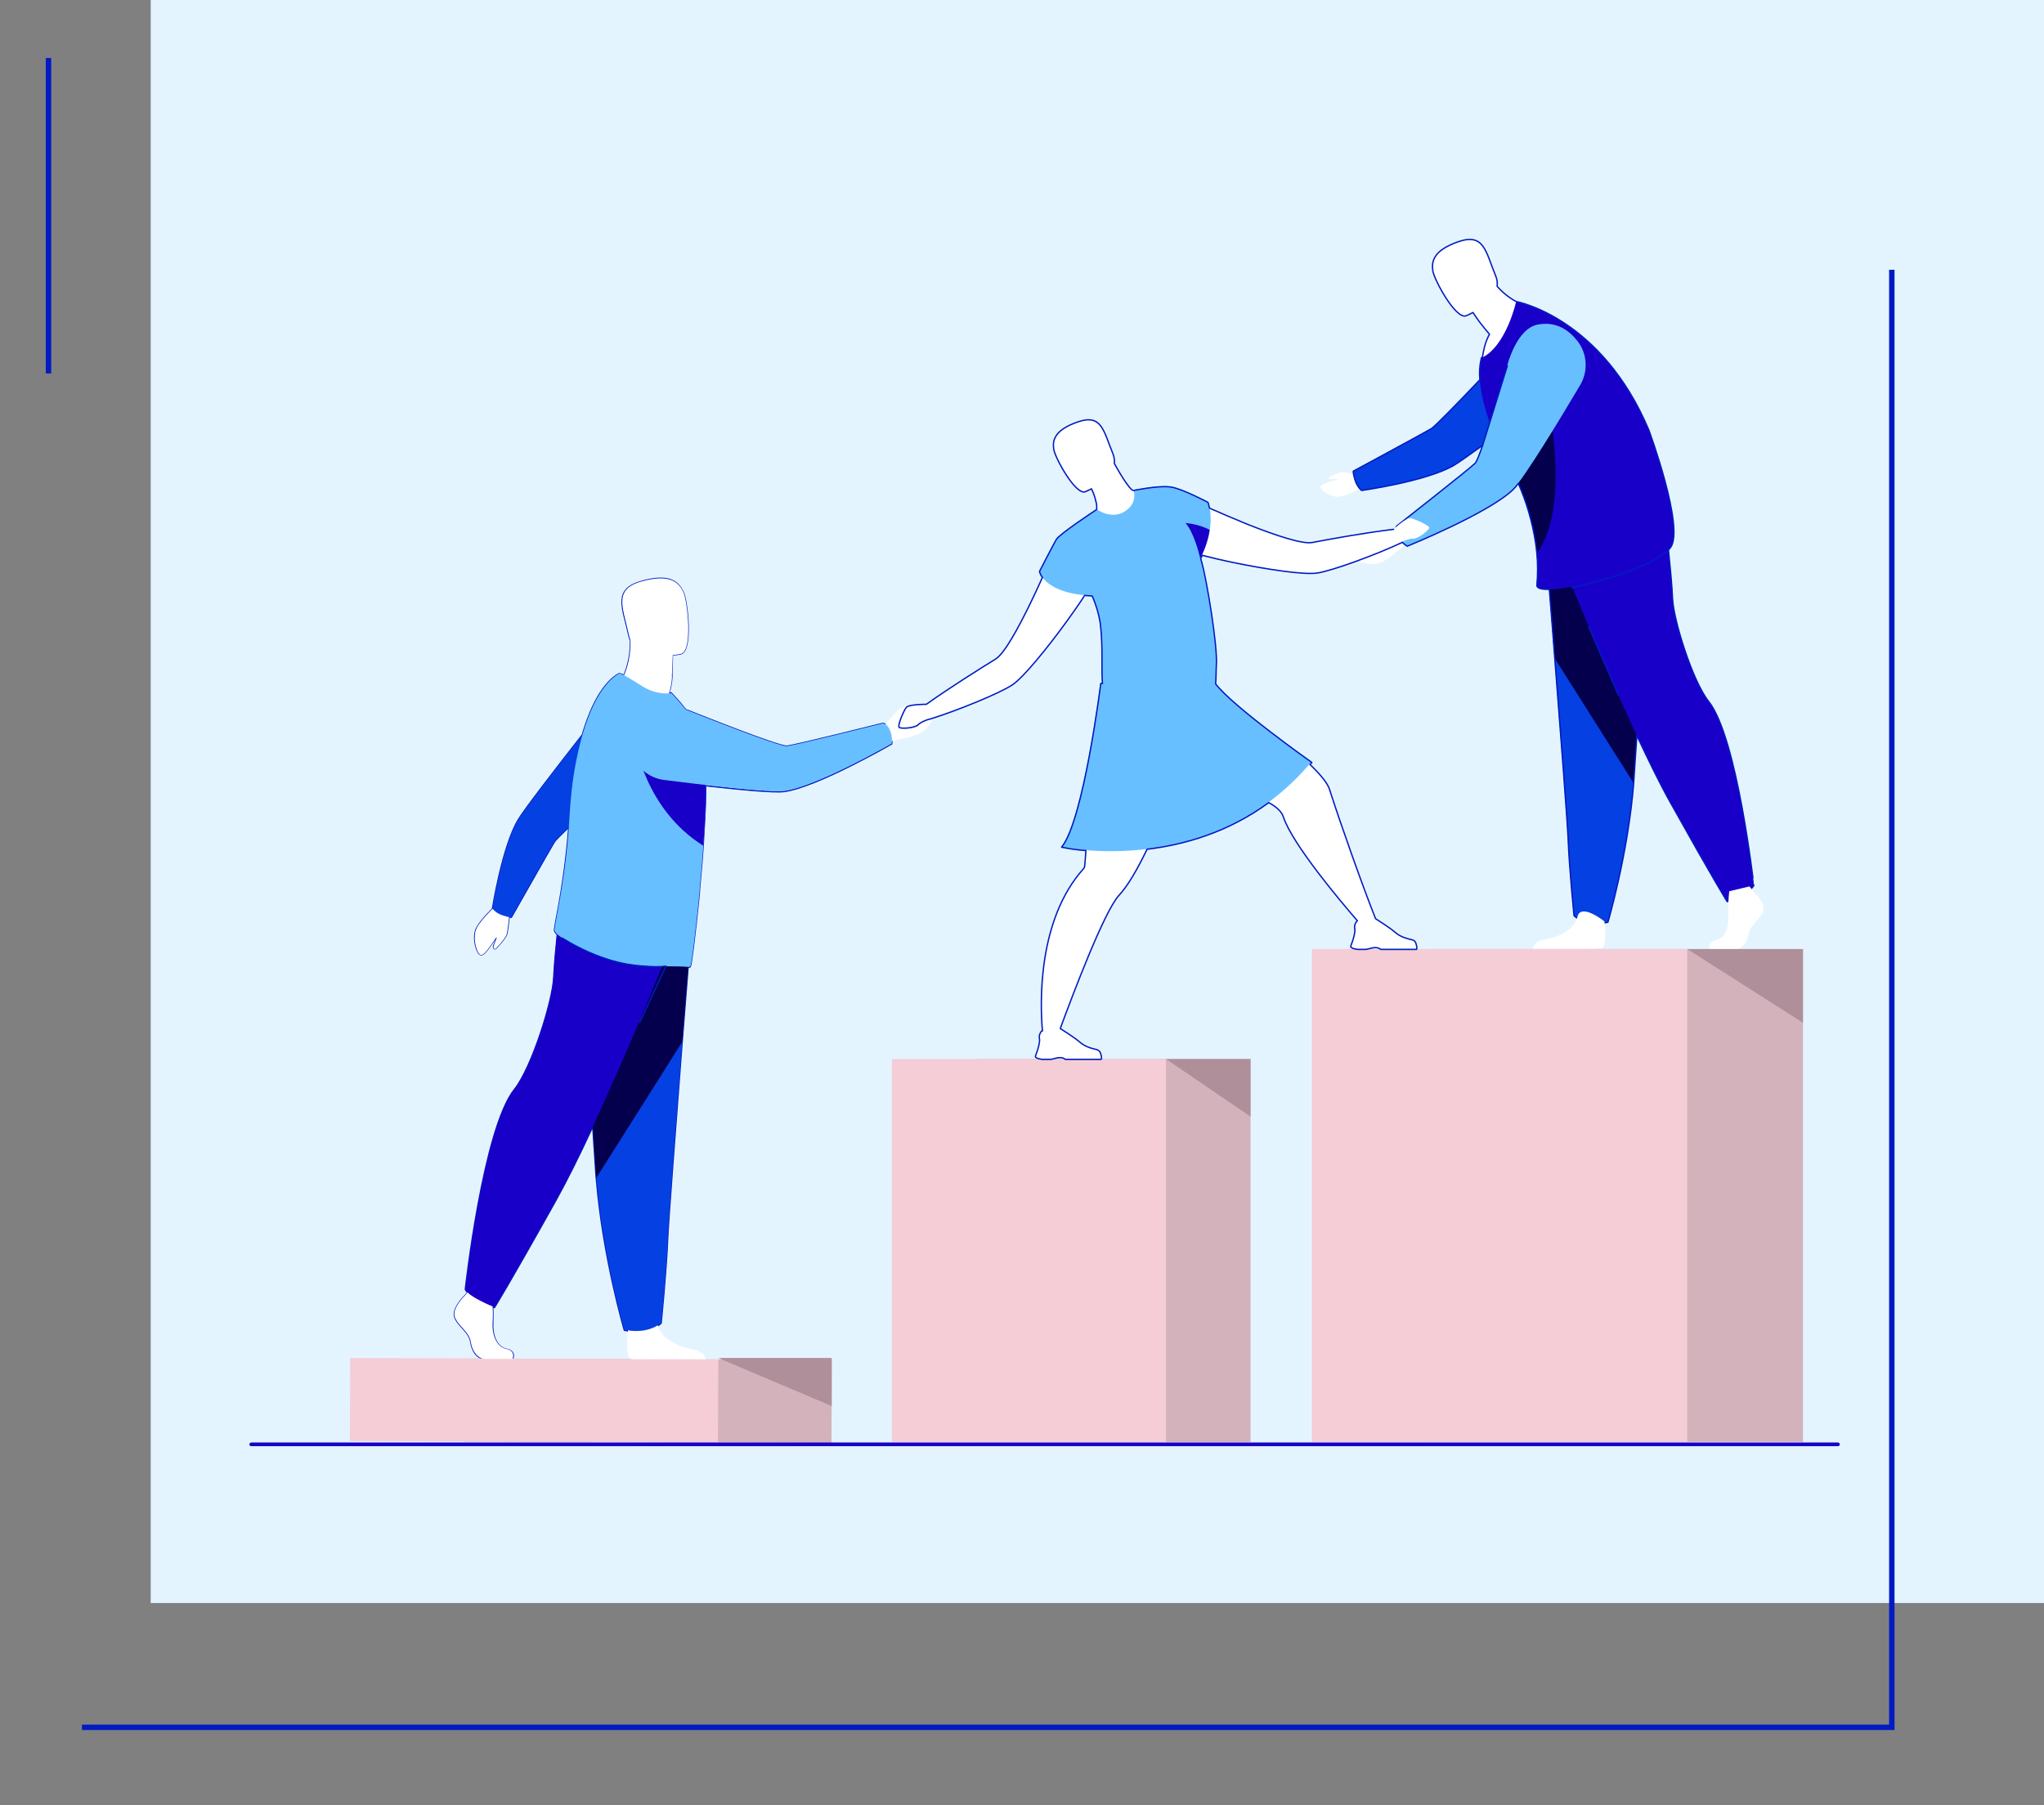 <?xml version="1.0" encoding="utf-8"?>
<!-- Generator: Adobe Illustrator 25.3.1, SVG Export Plug-In . SVG Version: 6.00 Build 0)  -->
<svg version="1.1" id="Layer_1" xmlns="http://www.w3.org/2000/svg" xmlns:xlink="http://www.w3.org/1999/xlink" x="0px" y="0px"
	 viewBox="0 0 1100 971.7" style="enable-background:new 0 0 1100 971.7;" xml:space="preserve">
<rect x="0" y="0" width="1100" height="971.7" fill="#808080" stroke="none"/>
<style type="text/css">
	.st0{fill:#E4F4FF;}
	.st1{fill:none;stroke:#001BC1;stroke-width:2.92;stroke-miterlimit:10;}
	.st2{fill:none;stroke:#001BC1;stroke-width:0.73;stroke-linecap:round;stroke-linejoin:round;}
	.st3{fill:#0540E2;}
	.st4{fill:#04004D;}
	.st5{fill:#1900C9;}
	.st6{fill:#FFFFFF;}
	.st7{fill:#68BFFF;}
	.st8{fill:#D3B2BB;}
	.st9{fill:#F4CDD6;}
	.st10{fill:#AF909A;}
	.st11{opacity:0.47;fill:#367A77;enable-background:new    ;}
</style>
<rect x="81.1" y="-6" class="st0" width="1025" height="868.8"/>
<polyline class="st1" points="1018.1,145.2 1018.1,929.7 44.1,929.7 "/>
<line class="st1" x1="26.1" y1="201" x2="26.1" y2="31.2"/>
<path class="st2" d="M479.1,393.5c-1.6-4.4-4.2-4.1-4.2-4.1s-47.1,11.8-51.4,12.2s-50.7-18.2-50.7-18.2s-1.5-0.7-3.8-1.4
	c-1-1.4-2.1-2.6-3.1-3.9l-4.6-5.1c-0.4,0-0.8,0-1.3,0c0.9-2.8,1.4-5.6,1.6-8.5c0-0.7,0-1.4,0-2c0.1-6,0.3-9.5,0.3-9.9
	c2.7-0.3,4.6-0.7,4.6-0.7c6.3-1.9,3.5-28.4,1.1-33.3s-6.7-10.1-22.3-5.7s-10.2,14-6.8,29.4c0.2,0.9,0.5,1.7,0.8,2.5
	c0.1,6.4-1,12.8-3.5,18.7c-1.4-0.7-2.5-1.1-2.9-0.8c-8.3,4.8-14.9,17-19.5,32.8c-14.1,18-31.5,40.6-34.5,45.7
	c-8.6,14.4-13.9,47.9-13.9,48c-2.7,2.8-8,8.1-9.1,11.9c-1.4,5,0.7,12.2,2.9,12.8s7.8-9.4,8.4-9.5s-1.2,3.5-1.5,4.6s0,1.6,0.6,1.7
	s5.4-5.5,6.2-7.4c0.5-1.1,1.1-6.1,1.5-9.7c0.4,0.1,0.8,0.1,1.2,0.1c0,0,21-37.1,23.1-40.5c0.5-0.9,3.6-3.9,7.8-8
	c-1.2,16-3.4,31.9-6.4,47.6c-0.6,3.2-1.1,5.8-1.3,7.6c-0.1,0.8,0.6,1.8,1.5,2.6c-0.8,7.7-1.6,16.8-1.9,23
	c-0.5,12.5-11.7,48.4-21.1,60.3C260,607.3,250.4,694,250.4,694c0.3,0.6,0.7,1.2,1.2,1.7l0,0l-1.2,1.5c0,0-7.1,6.7-5.7,11.5
	s7.8,7.9,8.7,13.8s4.4,9,7.5,9h14.9c0,0,2.3-4.1-3.3-5.3s-7.7-8.1-7.3-14.4c0.1-2.8,0.1-5.5,0-8.3c0,0,0-0.1,0-0.1l0.9,0.4
	c0,0,7.8-12.5,32.9-57.4c6.1-11,13.1-25,20-40c0.6,9.5,1.2,18.3,1.7,25.7c0,0.7,0.1,1.4,0.2,2.1c3.4,42,15.1,81.8,15.1,81.8
	c13.2,2.8,19.8-3.8,19.8-3.8s2.8-27.8,3.5-45.2c0.4-10,4.5-62.9,7.8-106c1.2-15.5,2.4-29.8,3.2-40.3c0.4,0,0.8-0.2,1.2-0.4
	c0.4-0.2,2.6-17,4.7-38.1c0.1-0.8,0.2-1.7,0.2-2.5v-0.3c0.2-2.2,0.4-4.4,0.6-6.7c0.5-5.6,1-11.4,1.4-17.2l0.1-1.7
	c0.6-9.3,1.1-18.5,1.3-26.7c0-1.4,0-2.8,0-4.2c17.7,2,37,3.9,42.4,3.1c17.7-2.5,57.7-25.6,57.7-25.6
	C480.1,398,479.9,395.7,479.1,393.5z"/>
<path class="st3" d="M832.4,300.9c0,0,1.9,24.2,4.2,53.3c3.1,39.5,6.8,88.1,7.2,97.3c0.6,16,3.2,41.5,3.2,41.5s6.1,6.1,18.2,3.5
	c0,0,10.8-36.5,13.9-75c0-0.6,0.1-1.3,0.1-1.9c2.9-39.3,7.3-122,7.3-122L832.4,300.9z"/>
<path class="st4" d="M832.4,300.9c0,0,1.9,24.2,4.2,53.3l42.5,67.2c0-0.6,0.1-1.3,0.1-1.9c2.9-39.3,7.3-122,7.3-122L832.4,300.9z"/>
<path class="st5" d="M841.2,303.7c0,0,35,87.6,58,128.8s30.2,52.7,30.2,52.7s13.2-5.3,14.4-8.9c0,0-8.8-79.5-24.2-98.9
	c-8.7-11-18.9-43.8-19.4-55.3S897,288,897,288L841.2,303.7z"/>
<path class="st6" d="M733.4,256.2c0,0-9.5-2.2-11.1-2.1s-7.2,2.5-7.3,2.9s0.2,0.8,1.2,0.9s4.1-0.4,3.9,0s-9.3,2.2-9.5,4
	s4.9,5.3,9.1,5.5s12.6-4.7,13.3-4.8C739.2,262.2,733.4,256.2,733.4,256.2z"/>
<path class="st3" d="M729.3,258.6c-1.4-4.3-1-5-1-5s38.4-20.8,42-22.9s43.2-44.4,43.2-44.4l40.7,11.2c0,0-63,48-72,53.1
	c-14.9,8.5-49.5,13.4-49.5,13.4C731.2,262.6,730,260.7,729.3,258.6z"/>
<path class="st6" d="M825.8,165.8c0,0-14.3,25.1-28.2,28.4c0,0,0.6-8.4,4-14.2c-1.4-1.6-2.6-3.1-3.7-4.5c-1.9-2.3-3.6-4.7-5.2-7.3
	l4.7-12.7l3.2-8.6c1.4,2.6,3.1,5,5,7.2C814.9,164.6,825.8,165.8,825.8,165.8z"/>
<path class="st6" d="M805.7,154.1c0,0,1.7,12.6-7.8,21.4c-1.9-2.3-3.6-4.7-5.2-7.3l4.7-12.7C800.1,154.6,802.9,154.1,805.7,154.1z"
	/>
<path class="st6" d="M789,170.1c0,0,21.3-8.3,15.9-21.5s-6.2-23.2-20.1-18.4c-13.8,4.8-14.4,10.9-13.7,15.7S783.3,171.9,789,170.1z"
	/>
<path class="st5" d="M899.1,294.6c-8.6,12.4-72.9,28.9-72.1,20.3c0.5-5.6,0.5-11.3,0-16.9c-0.2-1.8-0.4-3.8-0.7-5.8
	c-1.6-11.2-5.5-25.7-14.2-42.4c-0.7-1.3-1.3-2.5-2-3.8c-3.5-6.4-6.5-13.1-8.9-20c-4.5-12.9-6.2-25.2-4-33.2c0,0,0-0.1,0-0.1
	c13.4-6.2,18.7-30.3,18.7-30.3s45.8,8.2,71.5,69.3C887.4,231.6,906.6,283.8,899.1,294.6z"/>
<path class="st4" d="M827,298c-0.2-1.8-0.4-3.8-0.7-5.8c-1.6-11.2-5.5-25.7-14.2-42.4c1.5-9,3.5-16.5,5.8-19.9
	c9.2-13.7,14.5-15.8,14.5-15.8S846.1,271.9,827,298z"/>
<path class="st6" d="M754.7,284.3c0,0-12.7,0.7-14.7,1.4s-8.1,5.6-8.1,6.2s0.5,1,1.8,0.7s5.1-1.9,5-1.4s-11,6.1-10.4,8.4
	s8,4.9,13.5,3.6s14.1-10.4,15-10.7C764.1,289.7,754.7,284.3,754.7,284.3z"/>
<path class="st7" d="M752.3,289.1c-2.5-4.1-0.7-6-0.7-6s39.2-30.7,42.2-33.8s17.3-52.4,17.3-52.4s4.9-20,16.4-22.2
	c10-1.9,16.8,3,21.4,8.8c5.4,6.9,5.9,16.4,1.4,23.9c-10,16.9-30.2,50.3-36.1,56c-13.1,12.7-57,30.5-57,30.5
	C755.2,292.7,753.6,291,752.3,289.1z"/>
<path class="st2" d="M919.5,377.5c-8.7-11-18.9-43.8-19.4-55.3c-0.3-7.1-1.4-18.6-2.2-26.2c0.4-0.4,0.8-0.9,1.2-1.4
	c7.5-10.8-11.7-63-11.7-63c-25.5-60.6-70.7-69.2-71.5-69.3c-3.9-2.1-7.3-4.9-10.2-8.2V154c0.2-1.9,0-3.7-0.8-5.5
	c-5.4-13.2-6.2-23.2-20.1-18.4c-13.8,4.8-14.4,10.9-13.7,15.7s12.2,26,17.8,24.2c0,0,1.6-0.6,3.8-1.8c1.6,2.5,3.3,4.9,5.2,7.2
	c1,1.3,2.3,2.9,3.7,4.5c-2.4,4.1-3.4,9.5-3.8,12.3c-0.2,0.1-0.4,0.2-0.6,0.4c0,0,0,0.1,0,0.1c-0.9,3.8-1.2,7.8-0.8,11.7
	c-11.2,11.8-24.2,25.2-26.1,26.3c-3.5,2.1-42,22.9-42,22.9s-0.3,0.7,1,5c0.7,2.1,1.8,3.9,3.4,5.4c0,0,34.5-4.8,49.5-13.4
	c2.3-1.3,8.2-5.5,15.7-10.9c-1.8,5.1-3.2,8.8-4,9.6c-3.1,3.1-42.2,33.8-42.2,33.8s-1.8,1.9,0.7,6c1.2,2,2.9,3.6,4.9,4.9
	c0,0,43.9-17.8,57-30.5c1-1,1.9-2.1,2.8-3.3c4.5,10.2,7.6,21,9.3,32c0.3,2.1,0.5,4,0.7,5.8c0.5,5.6,0.5,11.3,0,16.9
	c-0.2,1.8,2.5,2.4,6.7,2.3c0.8,9.6,1.8,22.7,2.9,36.9c3.1,39.5,6.8,88.1,7.2,97.3c0.6,16,3.2,41.5,3.2,41.5s6.1,6.1,18.2,3.5
	c0,0,10.8-36.5,13.9-75c0-0.6,0.1-1.3,0.1-1.9c0.5-6.8,1-14.9,1.6-23.6c6.4,13.7,12.7,26.6,18.4,36.7c23,41.2,30.2,52.7,30.2,52.7
	s13.2-5.3,14.4-8.9C943.7,476.4,935,396.9,919.5,377.5z"/>
<path class="st2" d="M845.7,316.3c0,0,39.1-8,52.2-20.3"/>
<line class="st2" x1="855.1" y1="337.6" x2="870.9" y2="374"/>
<line class="st2" x1="797.9" y1="239.7" x2="811.2" y2="196.9"/>
<rect x="326.1" y="654.8" transform="matrix(3.665167e-03 -1 1 3.665167e-03 -406.626 1099.612)" class="st8" width="44.7" height="198.1"/>
<rect x="265.1" y="654.6" transform="matrix(3.665167e-03 -1 1 3.665167e-03 -467.27 1038.304)" class="st9" width="44.7" height="198.1"/>
<rect x="525.5" y="570" class="st8" width="147.5" height="206.2"/>
<rect x="480" y="570" class="st9" width="147.5" height="206.2"/>
<polygon class="st10" points="627.5,570 673,601 673,570 "/>
<path class="st6" d="M759.1,278.9c-2.3-0.4-9.2,6-9.2,6l0,0c-14.7,1.7-36.1,5.6-43.8,7.1c-5.5,1-20.2-4-34.6-9.7
	c-17.1-6.9-33.7-14.8-33.7-14.8c-9.5-0.5-20.3,16.8-1,27.8c2.9,1.7,14,4.5,26.7,7.2l0,0c17.5,3.6,38.3,6.8,45.3,5.6
	c8.2-1.3,31.4-9.8,45.2-16.3l0,0l0,0l0.2-0.1c0.8-0.4,4.2-1.9,6.5-1.8c2.6,0.1,8.3-4.6,8.5-5.8S761.4,279.3,759.1,278.9z"/>
<path class="st6" d="M741.2,497.1l-8.1,1.7c0,0-37-41.5-42.7-59c-3-9.3-22.6-13.4-43-18.6c-17.8-4.6-36.2-10.1-45-20.9
	c-18.9-23.2,11.9-51.7,11.9-51.7s32.7,19.5,61,39.5c19.7,14,37.3,28.4,39.9,36.6C721.7,444.7,735.3,482.9,741.2,497.1z"/>
<path class="st11" d="M675.4,388l-27.9,33c-17.8-4.6-36.2-10.1-45-20.9c-18.9-23.2,11.9-51.7,11.9-51.7S647.1,367.9,675.4,388z"/>
<path class="st6" d="M650,370.7c0,0-2.2,7.1-5.9,17.8c-4.6,13.5-11.5,32.7-19,50.5c-1.6,3.9-3.3,7.8-5,11.5
	c-6.2,13.7-12.6,25.4-18.2,31.4c-10.1,10.7-34.5,79.7-34.5,79.7l-6.1-1.7c0,0-8.5-58.9,21.7-92.4c0.3-0.3,0.6-0.8,0.6-1.2l0,0
	c0.4-5,1.8-27.2,5-49.7c0.8-5.5,1.6-11,2.6-16.4l0.2-1c4.6-24.5,9-35.4,14.6-40.9l41.6,11.9L650,370.7z"/>
<path class="st6" d="M569.6,290.7c0,0-7,17-15,33.6c-6.8,14-14.3,27.6-19,30.5c-6.7,4.1-25.2,15.7-37.2,24.3c0,0-9.4-0.1-10.8,1.7
	s-4.8,9.8-3.8,10.7s8.4,0.4,10.2-1.4c1.6-1.6,5.1-2.8,6-3l0.2,0l0,0c14.6-4.5,37.4-13.8,44.3-18.4c6-3.9,19.2-20.2,29.7-34.7l0,0
	c7.6-10.5,13.9-20,14.9-23.3C595.9,289.5,576.3,283.9,569.6,290.7z"/>
<path class="st6" d="M608.2,276.6c-7.9,3.7-18.5-1.6-18.4-1.7c0.7-0.7,0.4-2.7-0.2-5.4c-1-3.9-2.6-7.7-4.8-11.1
	c-0.6-1-1.1-1.9-1.8-3l0.9-0.3l15.4-6.2c0,0,2.5,4.5,5.1,8.6c2.2,3.4,4.5,6.5,5.6,6.4C610.1,263.8,620.3,270.9,608.2,276.6z"/>
<path class="st6" d="M599.3,250.5c-0.4,5.5-2.3,15.4-9.7,19.1c-1-3.9-2.6-7.7-4.8-11.1L599.3,250.5z"/>
<path class="st6" d="M583.9,264.7c0,0,20.1-7.9,15-20.4c-5.1-12.4-6-21.8-19-17.3c-13,4.5-13.6,10.3-12.9,14.8
	S578.6,266.4,583.9,264.7z"/>
<path class="st7" d="M646.5,302.2c-0.2-0.6-0.4-1.2-0.5-1.9c2.5-4.7,4.3-9.9,5.1-15.2c1.4-9.2-1-14.9-1-14.9s-13.9-7.4-20.1-8.3
	h-0.1h-0.2c-6.2-0.9-19.7,1.9-19.7,1.9s2.6,6.9-4.7,11.5s-15.1-1.2-15.1-1.2c-0.2,0.1-0.5,0.3-0.7,0.5l0,0c0,0-19.2,12.7-21,15.6
	s-9.1,17.3-9.1,17.3s2.3,12.1,28.3,13.1c2,4.6,3.5,9.5,4.3,14.5c2.1,16.4-0.3,29.3,2.1,38.9s45.8,4.1,53.7,2.3s6.1-10.2,6.7-18.4
	C655.1,347.6,649,311.3,646.5,302.2z"/>
<path class="st5" d="M651,285.2c-0.8,5.3-2.5,10.5-5.1,15.3c-0.7-3-3.5-14-7.9-19C638,281.5,645.5,282.1,651,285.2z"/>
<path class="st6" d="M474.3,392.5c0,0,8.1-9.8,9.8-11s9.4-3.2,9.8-2.8s0.5,1-0.5,1.8s-4.6,2.9-4,3.2s11.4-5.2,13-3.4
	s-0.9,9.4-5.1,13s-16.7,5.1-17.5,5.6C473.1,403.3,474.3,392.5,474.3,392.5z"/>
<path class="st6" d="M332,369.9c0,0,11.6,13.8,26.4,8c0,0,3.2-7.7,3.2-13.4c0-0.7,0-1.4,0-2c0.1-6.4,0.3-10,0.3-10l0,0
	c-0.7-0.3-22.6-9.3-22.6-8.5C339.8,361.3,332,369.9,332,369.9z"/>
<path class="st6" d="M341.6,348.2c2.1,3.9,9.4,11.6,20.1,14.4c0.1-6.4,0.3-10,0.3-10l0,0C361.4,352.4,341,347,341.6,348.2z"/>
<path class="st6" d="M366.6,351.9c0,0-24.7,5.8-28-9.6s-8.8-25.1,6.8-29.4s20,0.9,22.3,5.7S372.9,350,366.6,351.9z"/>
<path class="st6" d="M275.8,731.4h-14.9c-3.1,0-6.6-3.2-7.5-9s-7.3-9-8.7-13.8s5.7-11.5,5.7-11.5l1.2-1.5l1.2-1.6l11.8,2.8
	c0,0,0.3,2.8,0.5,6.5c0.2,2.8,0.2,5.5,0,8.3c-0.4,6.3,1.8,13.2,7.3,14.4S275.8,731.4,275.8,731.4z"/>
<path class="st6" d="M379.8,731.6h-39.6c-0.3-0.1-0.6-0.1-0.8-0.2c-2.6-1.4-1.8-11.8-1.5-15c0.1-0.6,0.1-1,0.1-1s13.9-11.5,15.8-2.7
	c0.1,0.3,0.1,0.5,0.2,0.8l0,0c2.4,8.2,13.2,11.9,19.5,13C378.2,727.3,379.5,730.2,379.8,731.6z"/>
<path class="st3" d="M371.8,502.6c0,0-2.1,26.4-4.6,58.1c-3.4,43.1-7.4,96-7.8,106c-0.7,17.4-3.5,45.2-3.5,45.2s-6.6,6.6-19.8,3.8
	c0,0-11.8-39.8-15.1-81.8c0-0.7-0.1-1.4-0.2-2.1c-3.1-42.8-8-133-8-133L371.8,502.6z"/>
<path class="st4" d="M371.8,502.6c0,0-2.1,26.4-4.6,58.1L320.9,634c0-0.7-0.1-1.4-0.2-2.1c-3.1-42.8-8-133-8-133L371.8,502.6z"/>
<path class="st5" d="M362.2,505.8c0,0-38.1,95.5-63.2,140.4s-32.9,57.4-32.9,57.4s-14.4-5.7-15.7-9.7c0,0,9.6-86.7,26.4-107.8
	c9.5-11.9,20.6-47.8,21.1-60.3s3.4-37.3,3.4-37.3L362.2,505.8z"/>
<path class="st6" d="M274.4,489.6c0,0-1.1,11.9-1.9,13.8s-5.6,7.5-6.2,7.4s-0.9-0.5-0.6-1.7s2-4.7,1.5-4.6s-6.2,10.1-8.4,9.5
	s-4.2-7.8-2.9-12.8s10.3-12.9,10.7-13.7C269.6,480.5,274.4,489.6,274.4,489.6z"/>
<path class="st3" d="M270.2,492.6c4.2,1.4,4.9,1.1,4.9,1.1s21-37.1,23.1-40.5s44.1-41.4,44.1-41.4L332,371.8
	c0,0-47.9,60.6-53.1,69.3c-8.6,14.4-13.9,48-13.9,48C266.4,490.7,268.2,491.9,270.2,492.6z"/>
<path class="st7" d="M379.9,426.8c-0.1,8.2-0.6,17.4-1.3,26.7l-0.1,1.7c-0.4,5.8-0.9,11.6-1.4,17.2c-0.2,2.3-0.4,4.5-0.6,6.7v0.3
	c0,0.8-0.1,1.7-0.2,2.5c-2.1,21.1-4.3,37.9-4.7,38.1c-0.5,0.3-1.1,0.5-1.6,0.4c-5.5-0.7-22.1,0.6-35.6-2.4
	c-11.4-2.4-21.3-7-31.7-13.1c-1.4-0.8-4.5-3-4.3-4.6c0.2-1.8,0.7-4.3,1.3-7.6c2.1-11.2,5.6-30.6,6.8-53.3c0.2-4.2,0.6-8.4,1-12.5
	c1-10.1,2.9-20,5.5-29.8c4.6-16.7,11.5-29.5,20-34.5c1.1-0.6,7.1,3.2,12.7,6.8c4.7,3,10.2,4.3,15.7,3.7l4.6,5.1
	c5.6,6.5,11.5,15.1,13.1,27.4c0.1,0.9,0.2,1.9,0.3,2.9C379.9,414.6,380,420.7,379.9,426.8z"/>
<path class="st5" d="M379.9,426.8c-0.1,8.2-0.6,17.4-1.3,26.7l-0.1,1.7c-31.7-19.8-36.6-56.1-36.6-56.1c15.6,0.7,28,4.3,37.5,9.4
	C379.9,414.6,380,420.7,379.9,426.8z"/>
<path class="st7" d="M479.1,393.5c-1.6-4.4-4.2-4.1-4.2-4.1s-47.1,11.8-51.4,12.2s-50.7-18.2-50.7-18.2s-18.3-8.2-26.9-0.7
	c-7.5,6.5-7.8,14.8-6,21.7c2.1,8.3,9.1,14.4,17.5,15.4c19,2.4,56.8,7,64.8,5.9c17.7-2.5,57.7-25.5,57.7-25.5
	C480.2,397.9,479.9,395.6,479.1,393.5z"/>
<path class="st6" d="M943.7,479.9c0,0,6.5,6.1,5.3,10.4s-7.2,7.2-8,12.5s-4,8.1-6.9,8.1h-13.7c0,0-2.1-3.7,3-4.8s7-7.3,6.7-13
	c-0.1-4.5,0-9,0.5-13.4l10.9-2.6L943.7,479.9z"/>
<path class="st6" d="M862.2,510.1c-0.7,0.3-3,0.6-6.2,0.7h-31c0.1-0.9,0.8-4.2,5.9-5c5.7-0.9,15.6-4.2,17.8-11.6
	c0.1-0.2,0.1-0.5,0.2-0.7c1.8-7.8,14.5,2.4,14.5,2.4s0,0.3,0.1,0.8C863.8,499.6,864.6,508.9,862.2,510.1z"/>
<path class="st5" d="M135.2,776.4h853.9c0.5,0,1,0.4,1,1v0c0,0.5-0.4,1-1,1H135.2c-0.5,0-1-0.4-1-1v0
	C134.3,776.8,134.7,776.4,135.2,776.4z"/>
<polygon class="st10" points="447.6,730.9 447.6,756.8 386.5,730.9 "/>
<rect x="768.3" y="510.8" class="st8" width="202" height="265.3"/>
<rect x="706" y="510.8" class="st9" width="202" height="265.3"/>
<polygon class="st10" points="970.3,510.8 970.3,550.5 908,510.8 "/>
<path class="st2" d="M302.6,504.9c0,0,27.8,18.8,55.8,15.1l-14.2,30.4"/>
<path class="st6" d="M730.4,510.7h4.6c1.5-0.2,2.7-0.7,4.2-0.9c1.3-0.3,2.7,0,3.7,0.9v0h19.3c0.5-0.7,0-2.3-0.4-3.5
	c-0.3-0.8-1-1.3-1.8-1.6c-2-0.6-6.1-1.1-9.8-4.5c-2.1-1.9-10-6.9-10-6.9l0,0c-0.2,0-1,0.3-4.6,3.3c-1.9,1.6-5.1-2.2-5.1-2.2
	c-0.4,0.4-0.8,0.9-1,1.4c-0.5,0.9-0.6,2-0.4,3c0.3,1.7-0.6,5-1.4,7.2c-0.5,1.3-0.8,2.3-0.8,2.3S726.5,510.3,730.4,510.7z"/>
<path class="st6" d="M560.7,570h4.5c1.5-0.2,2.6-0.7,4.2-0.9c2.4-0.3,3.5,0.7,3.7,0.9l0,0h19.3c0.5-0.7,0-2.3-0.4-3.5
	c-0.3-0.8-1-1.4-1.8-1.7c-2-0.6-6.1-1.1-9.8-4.5c-2.1-1.9-10-6.9-10-6.9l0,0c-0.2,0-1,0.3-4.6,3.3c-1.9,1.6-5.1-2.2-5.1-2.2
	c-0.4,0.4-0.8,0.9-1,1.4c-0.5,0.9-0.6,2-0.4,3c0.3,1.7-0.6,5-1.4,7.2c-0.5,1.3-0.8,2.3-0.8,2.3S556.8,569.5,560.7,570z"/>
<path class="st7" d="M592.2,367.7c0,0-9.3,73.9-21.1,88.1c0,0,81.4,18,134.6-45.7c0,0-51.2-36.2-53.7-45.6L592.2,367.7z"/>
<path class="st2" d="M750,284.9c-14.7,1.7-36.1,5.6-43.8,7.1c-5.5,1-20.2-4-34.6-9.7c-7.4-3-14.8-6.2-20.7-8.8
	c-0.2-1.1-0.5-2.1-0.8-3.1c0,0-13.9-7.4-20.1-8.3h-0.1h-0.2c-6.2-0.9-19.7,1.9-19.7,1.9l0,0c-1,0.1-3.3-3-5.5-6.4
	c-2.2-3.4-4.1-6.9-4.8-8.1c0.2-1.7-0.1-3.5-0.7-5.1c-5.1-12.4-6-21.8-19-17.3c-13,4.5-13.6,10.3-12.9,14.8s11.6,24.5,16.9,22.8
	c0,0,1.4-0.6,3.4-1.6c1,2.1,1.8,4.2,2.3,6.5c0.5,1.5,0.6,3.1,0.5,4.6l0,0c-0.2,0.1-0.5,0.3-0.7,0.5l0,0c0,0-19.3,12.7-21,15.6
	s-9.1,17.3-9.1,17.3c0.3,1.2,0.9,2.3,1.6,3.2c-1.9,4.3-4.1,8.9-6.3,13.5c-6.8,14-14.2,27.6-19,30.5c-6.7,4.1-25.2,15.7-37.2,24.3
	c0,0-9.4-0.1-10.8,1.7s-4.8,9.8-3.8,10.7s8.4,0.4,10.2-1.4c1.6-1.6,5.1-2.8,6-3l0.2,0l0,0c14.6-4.5,37.4-13.8,44.4-18.4
	c6-3.9,19.2-20.2,29.7-34.7l0,0c3.5-4.9,6.8-9.5,9.3-13.5c1.3,0.1,2.6,0.2,4.1,0.3c2,4.6,3.5,9.5,4.3,14.5c1.6,13,0.5,23.9,1.2,32.6
	h-0.9c0,0-9.3,73.9-21.1,88.1c4.3,0.9,8.7,1.5,13.1,1.8c-0.3,4.1-0.5,7.1-0.7,8.6l0,0c-0.1,0.5-0.3,0.9-0.6,1.2
	c-24.8,27.6-23.4,72.4-22.1,87.3l-0.2-0.2c-0.4,0.4-0.8,0.9-1,1.4c-0.5,0.9-0.6,2-0.4,3c0.3,1.7-0.6,5-1.4,7.2
	c-0.5,1.3-0.8,2.3-0.8,2.3s-0.2,1.1,3.7,1.6h4.5c1.5-0.2,2.6-0.7,4.2-0.9c2.4-0.3,3.5,0.7,3.7,0.9l0,0h19.3c0.5-0.7,0-2.3-0.4-3.5
	c-0.3-0.8-1-1.4-1.8-1.7c-2-0.6-6.1-1.1-9.8-4.5c-2.1-1.9-10-6.9-10-6.9l0,0c6.8-18.5,23.7-63.2,31.6-71.7c4.7-5,9.9-14,15.1-24.8
	c19.9-2.4,43.6-9,65.5-25.1c4,2.2,6.9,4.7,7.9,7.8c4.8,14.6,31.1,45.8,39.8,55.8c-0.4,0.4-0.8,0.8-1,1.3c-0.5,0.9-0.6,2-0.4,3
	c0.3,1.7-0.6,5-1.4,7.2c-0.5,1.3-0.8,2.3-0.8,2.3s-0.2,1.1,3.7,1.6h4.5c1.5-0.2,2.7-0.7,4.2-0.9c2.4-0.3,3.5,0.7,3.7,0.9v0h19.3
	c0.5-0.7,0-2.3-0.4-3.5c-0.3-0.8-0.9-1.4-1.8-1.6c-2-0.6-6.1-1.1-9.8-4.5c-2.1-1.9-10-6.9-10-6.9l0,0c-6.4-15.9-18.8-50.8-24.8-69.6
	c-1.1-3.5-5-8.1-10.5-13.4c0.3-0.4,0.7-0.7,1-1.1c0,0-42.2-29.8-51.8-42.3c0.3-3,0.2-6.5,0.4-10c0.8-10.2-5.3-46.6-7.9-55.6
	c-0.2-0.6-0.4-1.2-0.5-1.9c0.3-0.6,0.5-1.1,0.8-1.7c4.7,1.2,10.5,2.6,16.8,3.9l0,0c17.5,3.6,38.3,6.8,45.3,5.6
	c8.2-1.3,31.4-9.8,45.2-16.3l0,0l0,0l0.2-0.1"/>
</svg>
